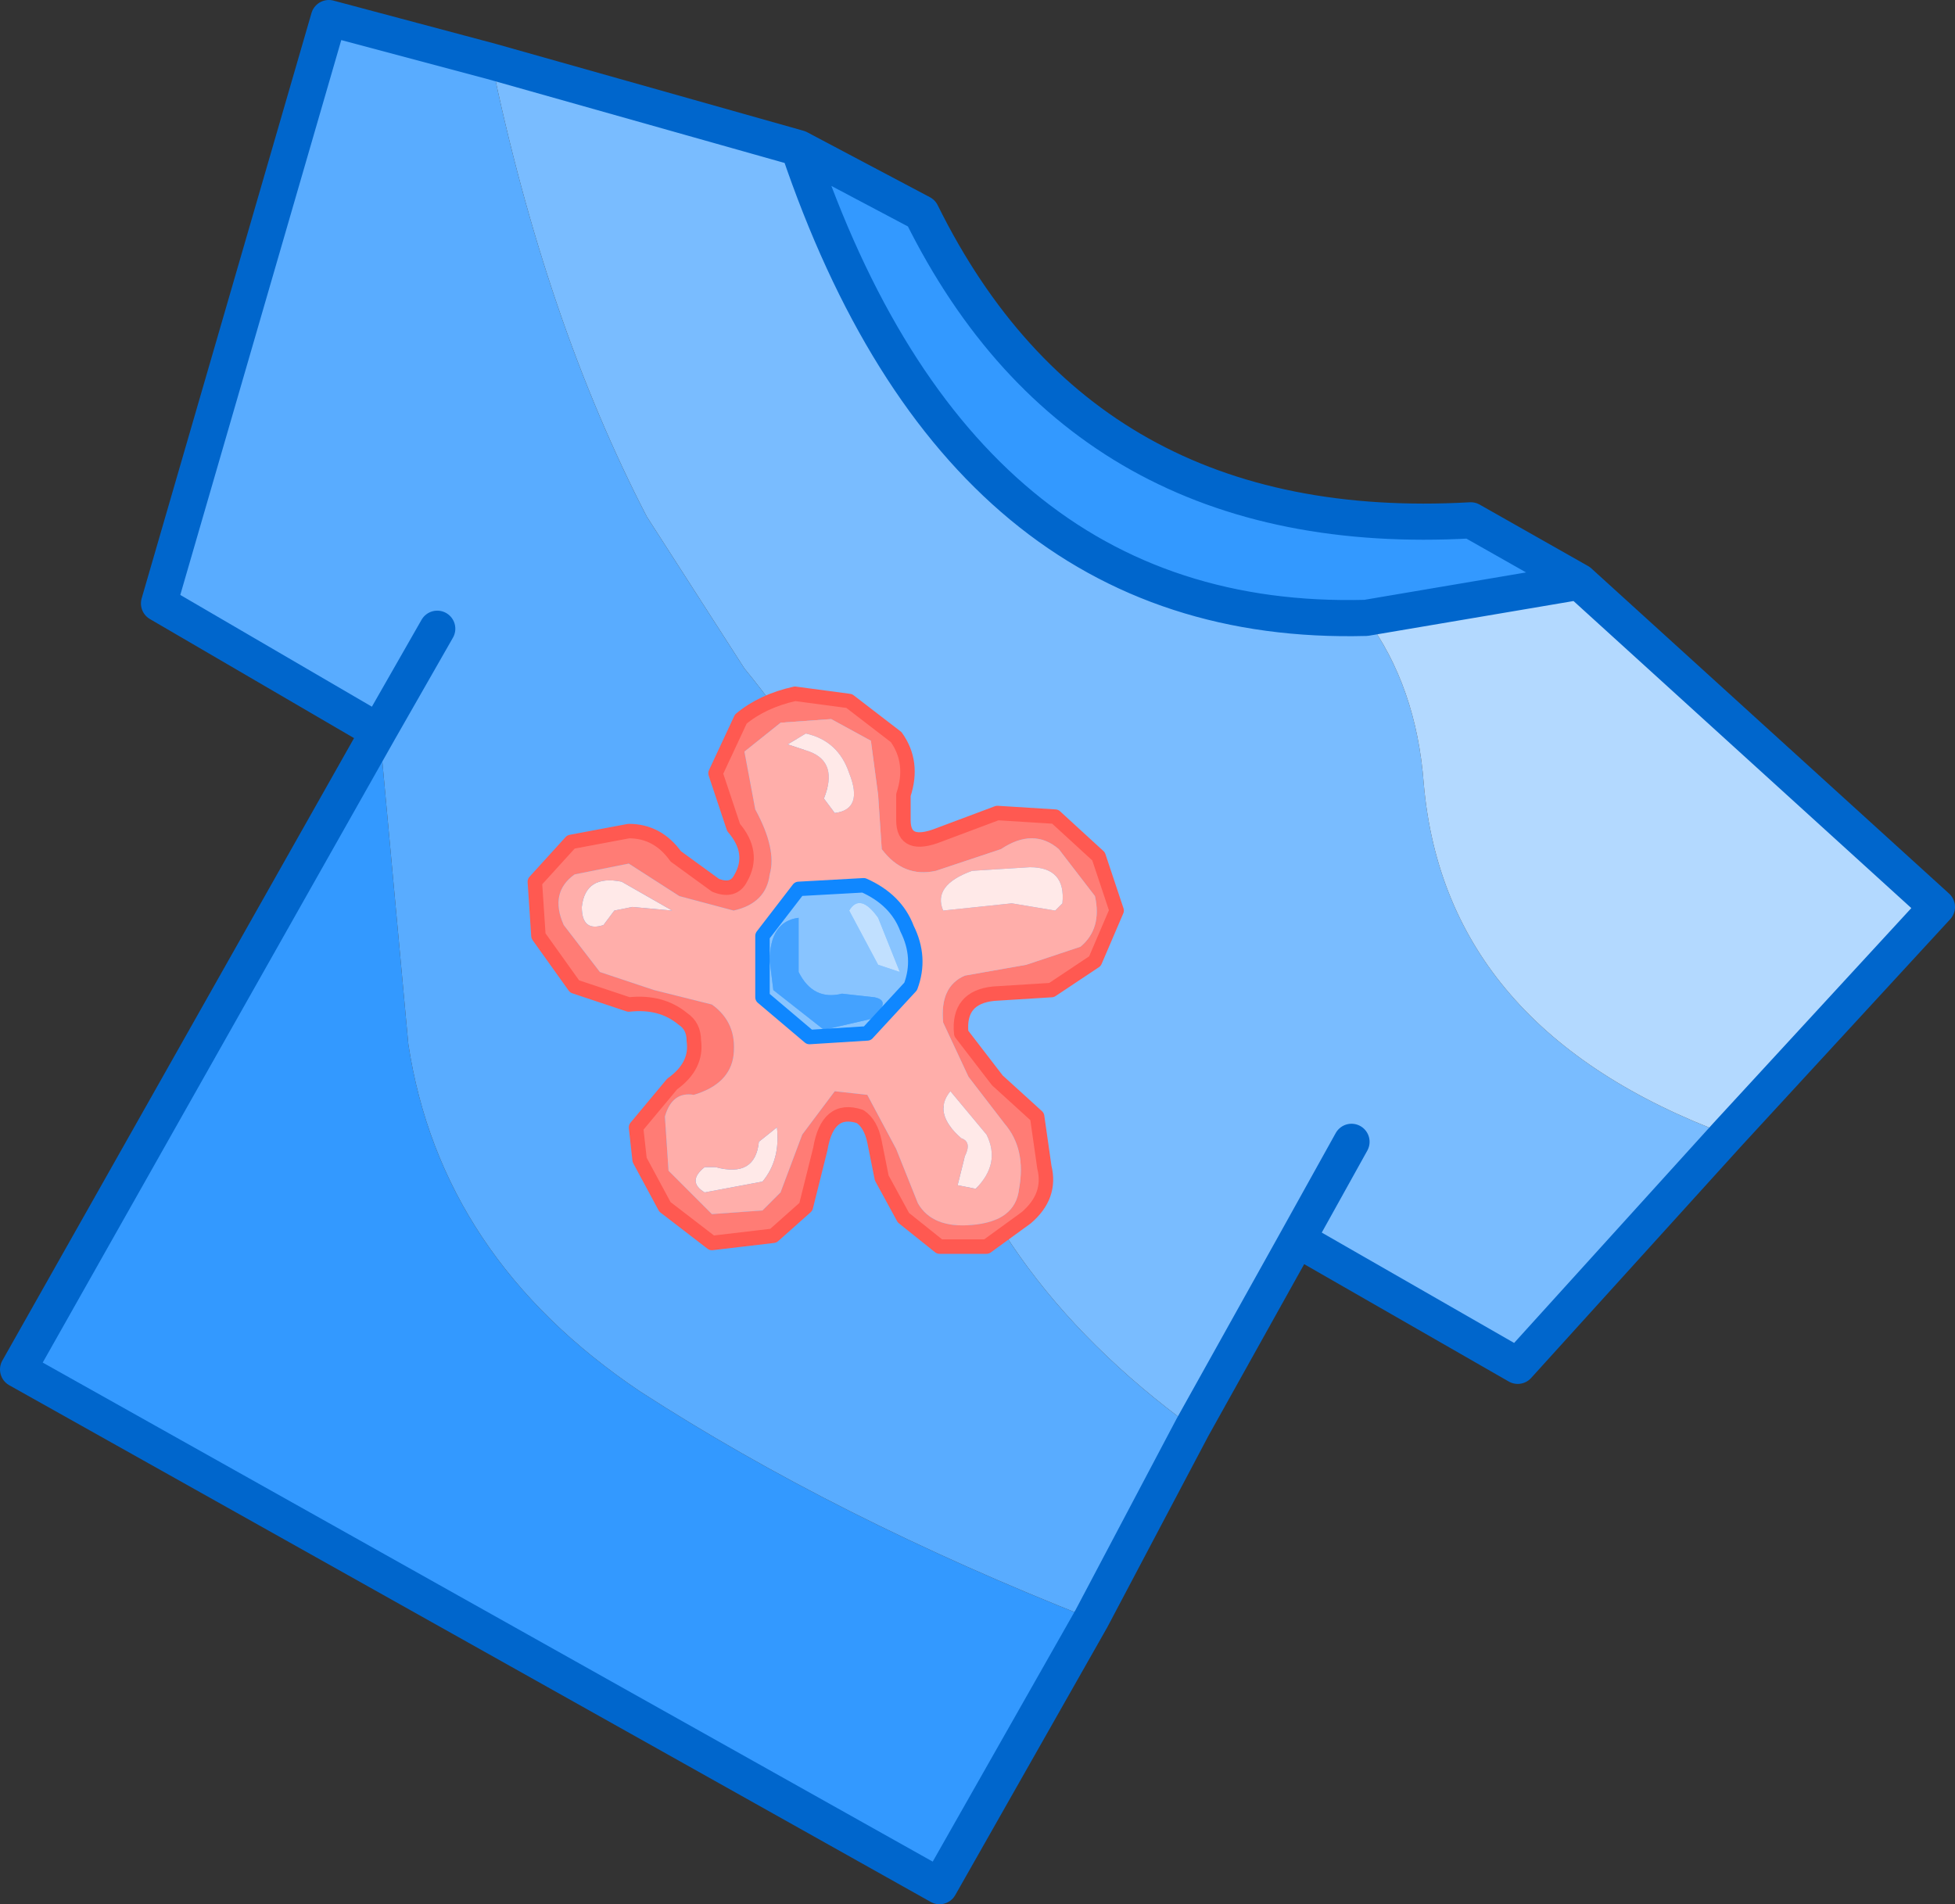 <?xml version="1.0" encoding="UTF-8" standalone="no"?>
<svg xmlns:xlink="http://www.w3.org/1999/xlink" height="26.35px" width="27.05px" xmlns="http://www.w3.org/2000/svg">
  <rect width="100%" height="100%" fill="#333333" stroke="none"/>
  <g transform="matrix(1.0, 0.0, 0.0, 1.0, 13.5, 13.15)">
    <path d="M-2.45 -11.1 L-0.75 -10.2 Q1.5 -5.65 6.85 -5.95 L8.35 -5.1 5.4 -4.6 Q-0.2 -4.45 -2.45 -11.1 M1.6 9.25 L-0.5 12.95 -13.25 5.8 -8.25 -3.05 -7.85 1.3 Q-7.4 4.25 -4.65 6.1 -1.95 7.85 1.6 9.25" fill="#3399ff" fill-rule="evenodd" stroke="none"/>
    <path d="M3.0 6.6 L1.6 9.25 Q-1.95 7.85 -4.65 6.1 -7.4 4.25 -7.85 1.3 L-8.25 -3.05 -8.3 -3.05 -11.3 -4.8 -8.95 -12.9 -6.7 -12.3 Q-5.95 -8.7 -4.55 -6.0 L-3.2 -3.9 Q-1.35 -1.65 -0.65 1.45 0.05 4.45 3.0 6.6 M-7.45 -4.45 L-8.25 -3.05 -7.45 -4.45" fill="#59acff" fill-rule="evenodd" stroke="none"/>
    <path d="M10.4 2.55 L7.5 5.75 4.45 4.0 3.0 6.6 Q0.05 4.45 -0.65 1.45 -1.35 -1.65 -3.2 -3.9 L-4.55 -6.0 Q-5.95 -8.7 -6.7 -12.3 L-2.45 -11.1 Q-0.2 -4.45 5.4 -4.6 6.1 -3.65 6.2 -2.3 6.5 1.1 10.4 2.55 M5.2 2.65 L4.45 4.0 5.2 2.65" fill="#79bcff" fill-rule="evenodd" stroke="none"/>
    <path d="M8.35 -5.1 L13.3 -0.6 10.4 2.55 Q6.5 1.1 6.2 -2.3 6.1 -3.65 5.4 -4.6 L8.35 -5.1" fill="#b3d9ff" fill-rule="evenodd" stroke="none"/>
    <path d="M-2.45 -11.1 L-0.75 -10.2 Q1.5 -5.65 6.85 -5.95 L8.35 -5.1 13.3 -0.6 10.4 2.55 7.5 5.75 4.45 4.0 3.0 6.6 1.6 9.25 -0.5 12.95 -13.25 5.8 -8.25 -3.05 -8.3 -3.05 -11.3 -4.8 -8.95 -12.9 -6.7 -12.3 -2.45 -11.1 Q-0.2 -4.45 5.4 -4.6 L8.35 -5.1 M-8.25 -3.05 L-7.45 -4.45 M4.45 4.0 L5.2 2.65" fill="none" stroke="#0066cc" stroke-linecap="round" stroke-linejoin="round" stroke-width="0.5"/>
    <path d="M-2.35 -3.0 Q-1.9 -2.9 -1.75 -2.45 -1.55 -1.95 -1.95 -1.9 L-2.1 -2.1 Q-1.9 -2.6 -2.3 -2.75 L-2.6 -2.85 -2.35 -3.0 M-0.25 3.25 L-0.15 2.85 Q-0.05 2.65 -0.2 2.6 -0.6 2.25 -0.35 1.95 L0.15 2.55 Q0.35 2.95 0.0 3.3 L-0.25 3.25 M1.2 -0.65 L1.1 -0.55 0.5 -0.65 -0.45 -0.55 Q-0.6 -0.9 -0.05 -1.1 L0.75 -1.15 Q1.25 -1.15 1.2 -0.65 M-3.6 3.0 Q-3.05 3.15 -3.0 2.65 L-2.75 2.45 Q-2.7 2.9 -2.95 3.2 L-3.75 3.35 Q-4.0 3.2 -3.75 3.0 L-3.6 3.0 M-4.75 -0.6 L-5.0 -0.55 -5.15 -0.35 Q-5.45 -0.25 -5.45 -0.6 -5.4 -1.05 -4.9 -0.95 L-4.2 -0.55 -4.75 -0.6" fill="#ffe9e8" fill-rule="evenodd" stroke="none"/>
    <path d="M-1.1 -2.95 Q-0.85 -2.6 -1.0 -2.15 L-1.0 -1.8 Q-1.0 -1.4 -0.5 -1.6 L0.3 -1.9 1.1 -1.85 1.7 -1.3 1.95 -0.55 1.65 0.15 1.05 0.55 0.25 0.6 Q-0.25 0.65 -0.2 1.15 L0.3 1.8 0.85 2.3 0.95 3.0 Q1.05 3.4 0.7 3.7 L0.15 4.1 -0.5 4.1 -1.0 3.7 -1.3 3.15 -1.4 2.65 Q-1.45 2.4 -1.6 2.3 -2.05 2.15 -2.15 2.75 L-2.35 3.55 -2.8 3.95 -3.65 4.05 -4.3 3.55 -4.65 2.9 -4.7 2.45 -4.2 1.85 Q-3.85 1.6 -3.9 1.25 -3.9 1.05 -4.05 0.95 -4.35 0.7 -4.8 0.75 L-5.55 0.5 -6.05 -0.2 -6.1 -0.95 -5.6 -1.5 -4.8 -1.65 Q-4.4 -1.65 -4.15 -1.3 L-3.6 -0.9 Q-3.35 -0.8 -3.25 -1.0 -3.05 -1.35 -3.35 -1.7 L-3.6 -2.45 -3.25 -3.2 Q-2.95 -3.45 -2.5 -3.55 L-1.75 -3.45 -1.1 -2.95 M-2.0 -3.2 L-2.7 -3.15 -3.2 -2.75 -3.05 -1.95 Q-2.75 -1.4 -2.85 -1.05 -2.9 -0.65 -3.35 -0.55 L-4.1 -0.75 -4.8 -1.2 -5.55 -1.05 Q-5.9 -0.8 -5.7 -0.35 L-5.2 0.3 -4.45 0.55 -3.65 0.75 Q-3.3 1.0 -3.35 1.45 -3.4 1.85 -3.9 2.0 -4.2 1.95 -4.3 2.3 L-4.25 3.05 -3.65 3.65 -2.95 3.6 -2.7 3.35 -2.4 2.55 -1.95 1.95 -1.5 2.0 -1.1 2.75 -0.8 3.5 Q-0.6 3.85 -0.05 3.8 0.55 3.75 0.6 3.3 0.7 2.75 0.4 2.4 L-0.1 1.75 -0.45 1.0 Q-0.5 0.5 -0.15 0.35 L0.7 0.2 1.45 -0.05 Q1.75 -0.3 1.65 -0.75 L1.15 -1.4 Q0.8 -1.7 0.35 -1.4 L-0.55 -1.1 Q-1.0 -1.0 -1.3 -1.4 L-1.35 -2.15 -1.45 -2.9 -2.0 -3.2" fill="#ff7c75" fill-rule="evenodd" stroke="none"/>
    <path d="M-2.0 -3.2 L-1.45 -2.9 -1.35 -2.15 -1.3 -1.4 Q-1.0 -1.0 -0.55 -1.1 L0.35 -1.4 Q0.8 -1.7 1.15 -1.4 L1.65 -0.75 Q1.75 -0.3 1.45 -0.05 L0.7 0.2 -0.15 0.35 Q-0.5 0.5 -0.45 1.0 L-0.1 1.75 0.4 2.4 Q0.7 2.75 0.6 3.3 0.55 3.75 -0.05 3.8 -0.6 3.85 -0.8 3.5 L-1.1 2.75 -1.5 2.0 -1.95 1.95 -2.4 2.55 -2.7 3.35 -2.95 3.6 -3.65 3.65 -4.25 3.05 -4.3 2.3 Q-4.2 1.95 -3.9 2.0 -3.4 1.85 -3.35 1.45 -3.3 1.0 -3.65 0.75 L-4.45 0.55 -5.2 0.3 -5.7 -0.35 Q-5.9 -0.8 -5.55 -1.05 L-4.8 -1.2 -4.1 -0.75 -3.35 -0.55 Q-2.9 -0.65 -2.85 -1.05 -2.75 -1.4 -3.05 -1.95 L-3.2 -2.75 -2.7 -3.15 -2.0 -3.2 M-0.25 3.25 L0.0 3.3 Q0.35 2.95 0.15 2.55 L-0.35 1.95 Q-0.6 2.25 -0.2 2.6 -0.05 2.65 -0.15 2.85 L-0.25 3.25 M-2.35 -3.0 L-2.6 -2.85 -2.3 -2.75 Q-1.9 -2.6 -2.1 -2.1 L-1.95 -1.9 Q-1.55 -1.95 -1.75 -2.45 -1.9 -2.9 -2.35 -3.0 M1.2 -0.65 Q1.25 -1.15 0.75 -1.15 L-0.05 -1.1 Q-0.6 -0.9 -0.45 -0.55 L0.5 -0.65 1.1 -0.55 1.2 -0.65 M-2.45 -0.85 L-2.95 -0.2 -2.95 0.65 -2.3 1.2 -1.5 1.15 -0.9 0.5 Q-0.75 0.1 -0.95 -0.3 -1.1 -0.7 -1.55 -0.9 L-2.45 -0.85 M-3.6 3.0 L-3.75 3.0 Q-4.0 3.2 -3.75 3.35 L-2.95 3.2 Q-2.7 2.9 -2.75 2.45 L-3.0 2.65 Q-3.05 3.15 -3.6 3.0 M-4.75 -0.6 L-4.2 -0.55 -4.9 -0.95 Q-5.4 -1.05 -5.45 -0.6 -5.45 -0.25 -5.15 -0.35 L-5.0 -0.55 -4.75 -0.6" fill="#ffaeaa" fill-rule="evenodd" stroke="none"/>
    <path d="M-2.45 0.3 L-2.45 -0.45 Q-2.85 -0.4 -2.85 0.15 L-2.8 0.55 -2.1 1.1 -1.45 0.95 Q-1.15 0.7 -1.4 0.65 L-1.85 0.6 Q-2.25 0.7 -2.45 0.3 M-1.75 -0.55 L-1.35 0.2 -1.05 0.3 -1.35 -0.45 Q-1.6 -0.8 -1.75 -0.55 M-2.45 -0.85 L-1.55 -0.9 Q-1.1 -0.7 -0.95 -0.3 -0.75 0.1 -0.9 0.5 L-1.5 1.15 -2.3 1.2 -2.95 0.65 -2.95 -0.2 -2.45 -0.85" fill="#88c4ff" fill-rule="evenodd" stroke="none"/>
    <path d="M-2.45 0.3 Q-2.25 0.7 -1.85 0.6 L-1.4 0.65 Q-1.15 0.7 -1.45 0.95 L-2.1 1.1 -2.8 0.55 -2.85 0.15 Q-2.85 -0.4 -2.45 -0.45 L-2.45 0.3" fill="#44a2ff" fill-rule="evenodd" stroke="none"/>
    <path d="M-1.75 -0.55 Q-1.6 -0.8 -1.35 -0.45 L-1.05 0.3 -1.35 0.2 -1.75 -0.55" fill="#c1e0ff" fill-rule="evenodd" stroke="none"/>
    <path d="M-1.1 -2.95 Q-0.85 -2.6 -1.0 -2.15 L-1.0 -1.8 Q-1.0 -1.4 -0.5 -1.6 L0.3 -1.9 1.1 -1.85 1.7 -1.3 1.95 -0.55 1.65 0.15 1.05 0.55 0.25 0.6 Q-0.25 0.65 -0.2 1.15 L0.3 1.8 0.85 2.3 0.95 3.0 Q1.05 3.4 0.7 3.7 L0.15 4.1 -0.5 4.1 -1.0 3.7 -1.3 3.15 -1.4 2.65 Q-1.45 2.4 -1.6 2.3 -2.05 2.15 -2.15 2.75 L-2.35 3.55 -2.8 3.95 -3.65 4.05 -4.3 3.55 -4.65 2.9 -4.7 2.45 -4.2 1.85 Q-3.85 1.6 -3.9 1.25 -3.9 1.05 -4.05 0.95 -4.35 0.7 -4.8 0.75 L-5.55 0.5 -6.05 -0.2 -6.1 -0.95 -5.6 -1.5 -4.8 -1.65 Q-4.4 -1.65 -4.15 -1.3 L-3.6 -0.9 Q-3.35 -0.8 -3.25 -1.0 -3.05 -1.35 -3.35 -1.7 L-3.6 -2.45 -3.25 -3.2 Q-2.95 -3.45 -2.5 -3.55 L-1.75 -3.45 -1.1 -2.95" fill="none" stroke="#ff5951" stroke-linecap="round" stroke-linejoin="round" stroke-width="0.2"/>
    <path d="M-2.45 -0.85 L-1.55 -0.9 Q-1.1 -0.7 -0.95 -0.3 -0.75 0.1 -0.9 0.5 L-1.5 1.15 -2.3 1.2 -2.95 0.65 -2.95 -0.2 -2.45 -0.85" fill="none" stroke="#0f87ff" stroke-linecap="round" stroke-linejoin="round" stroke-width="0.2"/>
  </g>
</svg>

